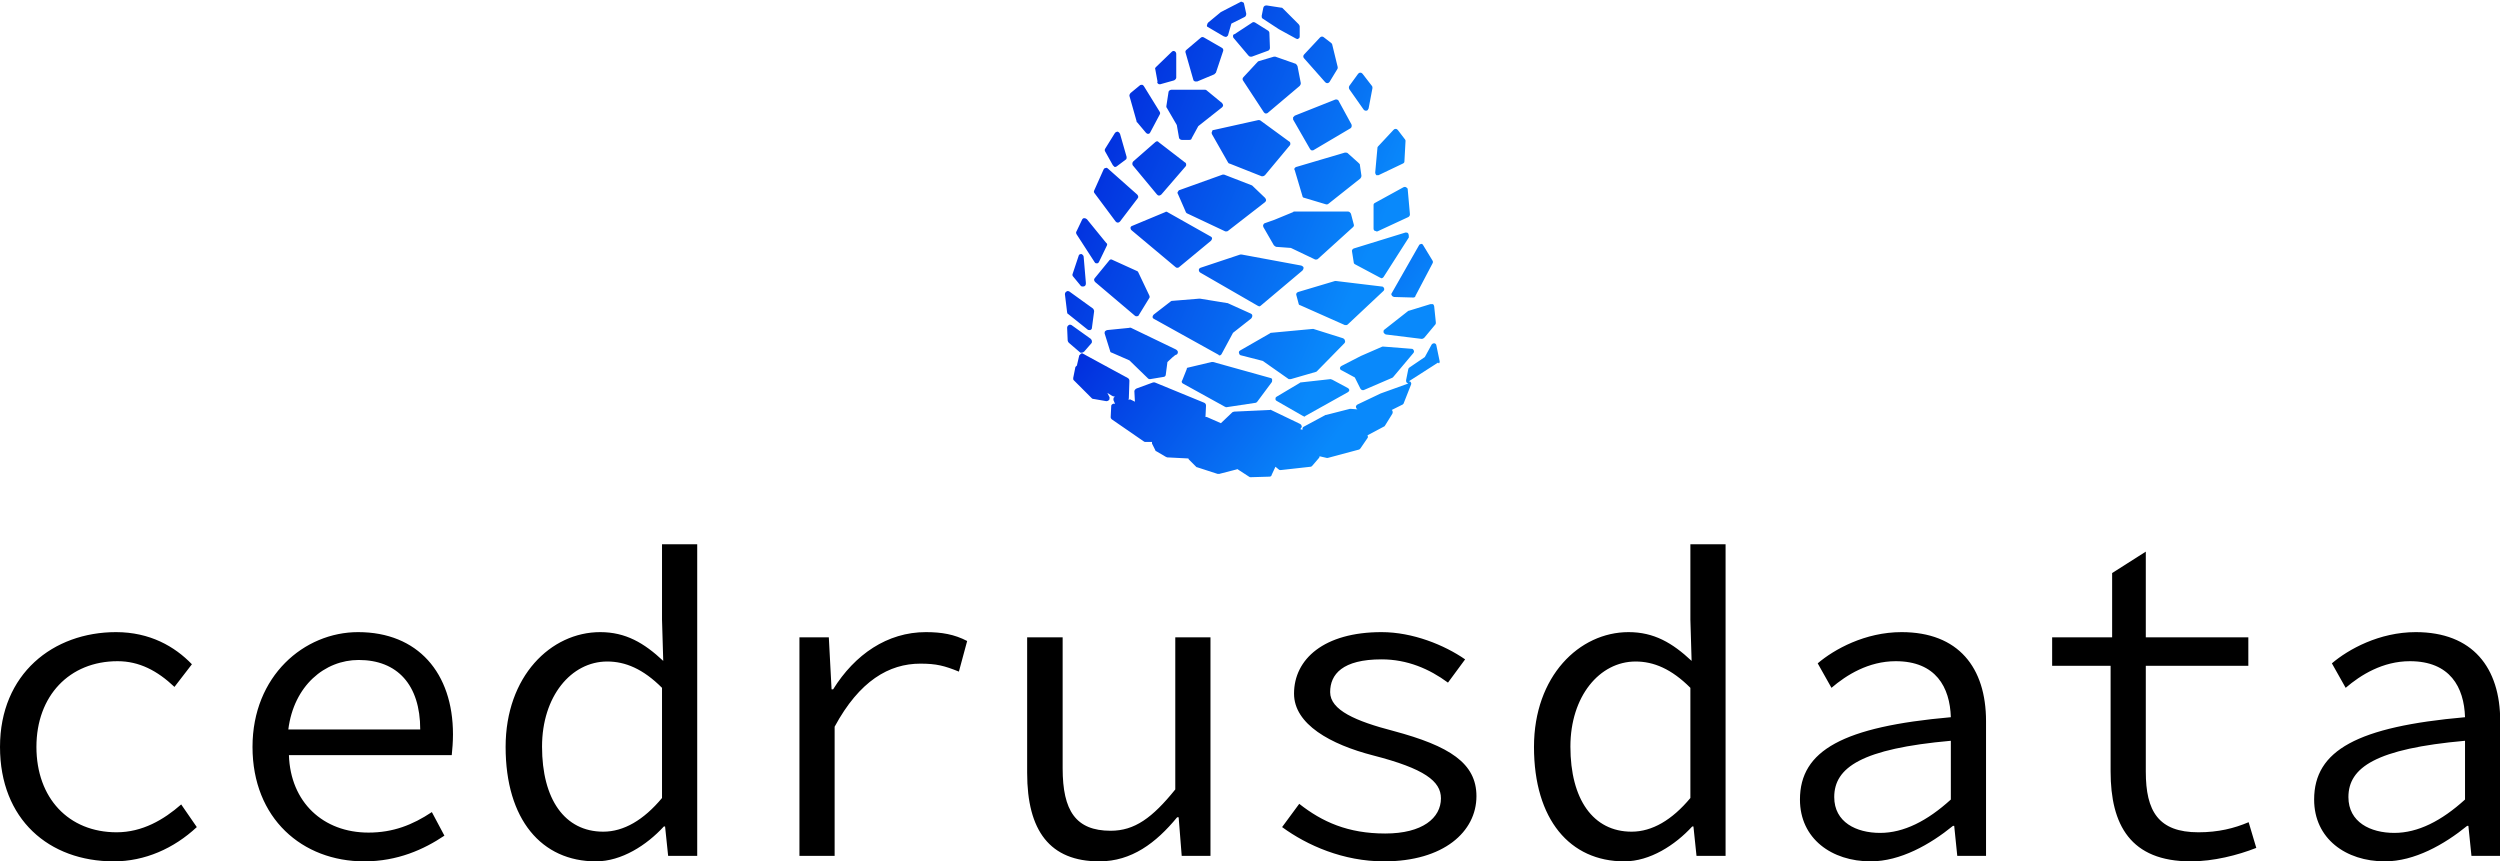 <?xml version="1.0" encoding="utf-8"?>
<svg data-v-423bf9ae="" xmlns="http://www.w3.org/2000/svg" viewBox="0 0 473.108 163" class="iconAbove"><!----><!----><!----><g data-v-423bf9ae="" id="09c34d50-36ad-474b-b38d-0802aaf7be7b" fill="#000000" transform="matrix(5.792,0,0,5.792,-6.486,82.151)"><path d="M4.84 13.96C5.85 13.96 6.80 13.54 7.55 12.84L7.04 12.10C6.47 12.60 5.77 13.01 4.93 13.01C3.36 13.01 2.31 11.89 2.31 10.22C2.31 8.55 3.39 7.42 4.96 7.42C5.67 7.42 6.26 7.73 6.82 8.26L7.39 7.52C6.83 6.94 6.02 6.47 4.91 6.47C2.86 6.47 1.12 7.83 1.12 10.22C1.12 12.59 2.72 13.96 4.84 13.96ZM13.02 13.96C14.11 13.96 14.97 13.57 15.64 13.12L15.23 12.35C14.60 12.77 13.96 13.02 13.16 13.02C11.68 13.02 10.61 12.03 10.56 10.49L15.88 10.49C15.90 10.30 15.92 10.05 15.92 9.81C15.92 7.80 14.77 6.47 12.82 6.47C11.06 6.47 9.37 7.90 9.37 10.22C9.37 12.56 11.00 13.96 13.02 13.96ZM10.54 9.65C10.72 8.22 11.73 7.38 12.84 7.38C14.10 7.38 14.85 8.19 14.85 9.65ZM20.59 13.96C21.43 13.96 22.25 13.43 22.81 12.82L22.85 12.82L22.95 13.78L23.90 13.78L23.90 3.60L22.75 3.60L22.75 6.06L22.79 7.41C22.16 6.82 21.56 6.47 20.73 6.47C19.12 6.47 17.64 7.91 17.64 10.22C17.64 12.60 18.82 13.96 20.59 13.96ZM20.83 12.99C19.57 12.99 18.83 11.93 18.83 10.21C18.83 8.57 19.78 7.43 20.96 7.43C21.55 7.43 22.13 7.67 22.75 8.29L22.75 11.89C22.15 12.61 21.50 12.99 20.83 12.99ZM27.24 13.78L28.39 13.78L28.39 9.56C29.20 8.06 30.17 7.50 31.19 7.50C31.72 7.50 31.98 7.57 32.45 7.76L32.72 6.76C32.30 6.54 31.88 6.47 31.37 6.47C30.11 6.47 29.05 7.20 28.34 8.34L28.29 8.34L28.20 6.64L27.24 6.64ZM37.04 13.96C38.09 13.96 38.89 13.36 39.58 12.52L39.63 12.52L39.73 13.78L40.67 13.78L40.67 6.64L39.52 6.64L39.52 11.61C38.77 12.54 38.19 12.96 37.41 12.96C36.27 12.96 35.84 12.31 35.84 10.92L35.84 6.64L34.68 6.64L34.68 11.07C34.68 12.96 35.42 13.96 37.04 13.96ZM46.34 13.96C48.29 13.96 49.36 12.99 49.36 11.83C49.36 10.75 48.48 10.19 46.65 9.70C45.42 9.38 44.58 9.02 44.58 8.43C44.58 7.85 44.98 7.36 46.26 7.36C47.10 7.36 47.82 7.67 48.43 8.12L48.99 7.36C48.31 6.89 47.28 6.47 46.26 6.47C44.38 6.47 43.40 7.35 43.40 8.48C43.40 9.48 44.59 10.14 45.99 10.50C47.66 10.93 48.20 11.34 48.20 11.90C48.20 12.54 47.60 13.05 46.38 13.05C45.16 13.05 44.32 12.67 43.57 12.08L43.01 12.84C43.83 13.44 45.01 13.96 46.34 13.96ZM54.19 13.96C55.03 13.96 55.85 13.43 56.41 12.82L56.45 12.82L56.55 13.78L57.50 13.78L57.50 3.60L56.35 3.60L56.35 6.06L56.39 7.41C55.76 6.82 55.16 6.47 54.33 6.47C52.72 6.47 51.24 7.91 51.24 10.22C51.24 12.60 52.42 13.96 54.19 13.96ZM54.43 12.99C53.17 12.99 52.43 11.93 52.43 10.21C52.43 8.57 53.38 7.43 54.56 7.43C55.15 7.43 55.73 7.67 56.35 8.29L56.35 11.89C55.75 12.61 55.10 12.99 54.43 12.99ZM62.24 13.96C63.21 13.96 64.18 13.41 64.93 12.80L64.97 12.80L65.07 13.78L66.01 13.78L66.01 9.38C66.01 7.63 65.11 6.47 63.25 6.47C62.06 6.47 61.05 7.03 60.51 7.49L60.96 8.29C61.45 7.87 62.17 7.42 63.06 7.42C64.37 7.42 64.83 8.27 64.86 9.25C61.35 9.56 59.93 10.33 59.93 11.94C59.93 13.22 60.97 13.96 62.24 13.96ZM62.55 13.03C61.77 13.03 61.05 12.68 61.05 11.86C61.05 10.89 61.95 10.28 64.86 10.02L64.86 11.94C64.09 12.64 63.32 13.03 62.55 13.03ZM72.70 13.96C73.44 13.96 74.23 13.76 74.84 13.52L74.59 12.68C74.12 12.88 73.60 13.01 72.95 13.01C71.64 13.01 71.23 12.32 71.23 11.03L71.23 7.57L74.58 7.57L74.58 6.64L71.23 6.64L71.23 3.84L70.13 4.54L70.13 6.64L68.17 6.64L68.17 7.57L70.08 7.57L70.08 11.02C70.08 12.77 70.73 13.96 72.70 13.96ZM79.04 13.96C80.01 13.96 80.98 13.41 81.73 12.80L81.77 12.80L81.87 13.78L82.81 13.78L82.81 9.38C82.81 7.63 81.91 6.47 80.05 6.47C78.86 6.47 77.85 7.03 77.31 7.49L77.76 8.29C78.25 7.87 78.97 7.42 79.86 7.42C81.17 7.42 81.63 8.27 81.66 9.25C78.15 9.56 76.73 10.33 76.73 11.94C76.73 13.22 77.77 13.96 79.04 13.96ZM79.35 13.03C78.57 13.03 77.85 12.68 77.85 11.86C77.85 10.89 78.75 10.28 81.66 10.02L81.66 11.94C80.89 12.64 80.12 13.03 79.35 13.03Z"></path></g><defs data-v-423bf9ae=""><linearGradient data-v-423bf9ae="" gradientTransform="rotate(25)" id="25b3b38c-76a4-486c-b3a5-429a9821051b" x1="0%" y1="0%" x2="100%" y2="0%"><stop data-v-423bf9ae="" offset="0%" style="stop-color: rgb(0, 21, 214); stop-opacity: 1;"></stop><stop data-v-423bf9ae="" offset="100%" style="stop-color: rgb(9, 137, 251); stop-opacity: 1;"></stop></linearGradient></defs><g data-v-423bf9ae="" id="1c61a1c0-48c9-4455-a87b-fc6adaa44d81" transform="matrix(1.043,0,0,1.043,184.841,-6.273)" stroke="none" fill="url(#25b3b38c-76a4-486c-b3a5-429a9821051b)"><path d="M41.9 10.9l2.9 1.7c.1 0 .2.1.3.1h.2c.1-.1.3-.2.3-.3l.6-2.1 2.4-1.2c.2-.1.3-.3.3-.6l-.4-1.8c0-.1-.1-.3-.3-.3-.1-.1-.3-.1-.4 0l-3.5 1.8-2.3 1.9c-.1.1-.2.3-.2.4-.1.2 0 .4.1.4zM54.8 11.3l3.1 1.7c.1 0 .2.1.2.1.1 0 .2 0 .3-.1.2-.1.2-.3.2-.4v-1.8c0-.1-.1-.3-.2-.4l-2.9-2.9c-.1-.1-.2-.1-.3-.1L52.6 7c-.3 0-.5.1-.6.4l-.3 1.5c0 .2 0 .4.2.5l2.9 1.9zM39.3 20.5c0 .1.1.2.3.3h.4l3.1-1.3.3-.3 1.3-3.9c.1-.2 0-.5-.2-.6l-3.3-1.9c-.2-.1-.4-.1-.6.1L38 15.1c-.1.1-.2.3-.1.5l1.4 4.9zM46.5 12.5c0 .1 0 .3.1.4l2.7 3.2c.1.1.2.2.4.2h.2l3-1.1c.2-.1.3-.3.3-.5l-.1-2.7c0-.2-.1-.3-.2-.4l-2.4-1.5c-.2-.1-.4-.1-.5 0l-3.2 2.1c-.2 0-.3.2-.3.3zM63.2 20.9c.1.1.2.2.4.2s.3-.1.4-.2l1.4-2.3c.1-.1.1-.3.1-.4l-1-4.1c0-.1-.1-.2-.2-.3l-1.3-1c-.2-.2-.5-.2-.7 0l-2.9 3.1c-.2.2-.2.5 0 .7l3.8 4.3zM57.9 17.6l-3.7-1.3h-.3l-2.7.8c-.1 0-.2.1-.2.1L48.4 20c-.2.2-.2.4-.1.6l3.8 5.8c.1.1.2.2.3.2h.1c.1 0 .2 0 .3-.1l5.8-4.9c.1-.1.2-.3.2-.5l-.6-3.1c-.1-.2-.2-.3-.3-.4zM32.9 21.2c.1.1.2.1.3.1h.1l2.5-.7c.2-.1.4-.3.4-.5v-4.3c0-.2-.1-.4-.3-.5-.2-.1-.4 0-.5.1l-2.9 2.8c-.1.1-.2.3-.1.4l.4 2.2c-.1.2 0 .3.1.4zM41.7 22.4c-.1-.1-.2-.1-.3-.1h-6.1c-.2 0-.5.2-.5.4l-.4 2.6c0 .1 0 .2.1.3l1.8 3.1.4 2.3c0 .2.3.4.5.4h1.4c.2 0 .4-.1.4-.3l1.2-2.2 4.3-3.4c.1-.1.2-.2.2-.4 0-.1-.1-.3-.2-.4l-2.8-2.3zM51.5 27.9c-.1-.1-.3-.1-.4-.1L43 29.6c-.2 0-.3.1-.3.3-.1.1-.1.3 0 .5l2.9 5.1c.1.1.1.2.3.2l5.8 2.3h.2c.1 0 .3-.1.4-.2l4.5-5.4c.1-.1.1-.2.1-.4 0-.1-.1-.3-.2-.3l-5.2-3.8zM65 24.1L57.7 27l-.3.3v.4l3.1 5.4c.1.1.2.2.3.2h.1c.1 0 .2 0 .3-.1l6.6-3.9c.2-.1.3-.4.2-.7l-2.4-4.4c-.1-.1-.4-.2-.6-.1zM29.1 28.2l1.6 1.9c.1.1.2.2.4.2s.3-.1.4-.3l1.7-3.2c.1-.2.1-.3 0-.5l-2.9-4.7c-.1-.1-.2-.2-.3-.2-.1 0-.3 0-.4.1l-1.7 1.4c-.1.1-.2.3-.2.5L29 28c0 .1 0 .2.1.2zM70.2 25.9c.1.1.2.2.4.2h.1c.2 0 .3-.2.4-.4l.7-3.7c0-.1 0-.3-.1-.4L70 19.4c-.1-.1-.2-.2-.4-.2s-.3.1-.4.2l-1.6 2.2c-.1.2-.1.4 0 .6l2.6 3.7zM32.4 31.8l-4 3.5c-.2.2-.2.5-.1.7l4.4 5.3c.1.1.2.2.4.2.1 0 .3-.1.4-.2l4.4-5.1c.1-.1.1-.2.1-.4 0-.1-.1-.3-.2-.3L33 31.8c-.1-.2-.4-.2-.6 0zM25.2 46.2c.1.1.2.2.4.2s.3-.1.4-.2l3.2-4.2c.2-.2.1-.5-.1-.7l-5.3-4.7c-.1-.1-.3-.2-.4-.1-.2 0-.3.1-.4.3l-1.7 3.8c-.1.2 0 .4.1.5l3.8 5.1zM24.7 36l.3.3h.1c.1 0 .2 0 .3-.1L27 35c.2-.1.2-.3.2-.5L26 30.3c-.1-.2-.2-.3-.4-.4-.2 0-.4.1-.5.2L23.3 33c-.1.2-.1.3 0 .5l1.4 2.5zM52.3 42.7c.1-.1.2-.2.2-.4 0-.1-.1-.3-.2-.4L50 39.7s-.1-.1-.2-.1l-4.9-1.9h-.3l-7.8 2.8c-.1 0-.2.1-.3.3-.1.1-.1.3 0 .4l1.4 3.2c0 .1.1.2.2.3l7 3.3h.2c.1 0 .2 0 .3-.1l6.7-5.2zM69.2 35.5l-1.9-1.7c-.1-.1-.3-.1-.5-.1L58 36.3c-.1 0-.2.1-.3.2s-.1.3 0 .4l1.4 4.7c0 .2.2.3.3.3l4 1.2h.1c.1 0 .2 0 .3-.1l5.8-4.6c.1-.1.2-.3.2-.5l-.3-2.1-.3-.3zM72.7 37.8h.2l4.4-2.1c.2-.1.3-.2.3-.4l.2-3.7c0-.1 0-.2-.1-.3l-1.3-1.7c-.1-.1-.2-.2-.4-.2s-.3.1-.4.2l-2.8 3c-.1.1-.1.2-.1.3l-.4 4.4c0 .2.1.4.2.5h.2zM27.9 47.3c0 .2 0 .3.2.5l8 6.7c.1.1.2.1.3.1.1 0 .2 0 .3-.1l5.8-4.8c.1-.1.2-.3.2-.4 0-.2-.1-.3-.3-.4l-7.8-4.4c-.1-.1-.3-.1-.4 0l-6 2.5c-.1 0-.3.2-.3.3zM40.3 55c0 .2.1.4.3.5l10.4 6c.1 0 .2.1.2.1.1 0 .2 0 .3-.1l7.6-6.4c.1-.1.2-.3.2-.5s-.2-.3-.4-.4l-10.8-2h-.3l-7.2 2.4c-.2.1-.3.2-.3.4zM58.4 61.1c0 .1.1.3.3.3l8.1 3.6h.2c.1 0 .2 0 .3-.1l6.5-6.1c.1-.1.2-.3.1-.5s-.2-.3-.4-.3l-8.3-1H65l-6.7 2c-.3.1-.4.4-.3.6l.4 1.5zM78.3 48.4c-.1-.2-.3-.2-.5-.2l-9.4 2.9c-.2.1-.4.3-.3.6l.3 1.9c0 .2.1.3.3.4l4.5 2.4c.1 0 .2.1.2.1.2 0 .3-.1.4-.2l4.6-7.2c0-.3 0-.5-.1-.7zM72.5 48h.2l5.6-2.6c.2-.1.3-.3.3-.5l-.4-4.5c0-.2-.1-.3-.3-.4-.1-.1-.3-.1-.5 0l-5.1 2.8c-.2.1-.3.2-.3.4v4.3c0 .2.1.3.2.4.2 0 .3.1.3.1zM57.4 44.5L54 45.9l-1.7.6c-.1 0-.3.2-.3.3-.1.1 0 .3 0 .4l1.9 3.3c.1.1.2.2.4.3l2.7.2 4.4 2.1h.2c.1 0 .2 0 .3-.1l6.4-5.8c.1-.1.2-.3.1-.5l-.5-1.9c-.1-.2-.3-.4-.5-.4h-9.9l-.1.1zM24.1 53.2l-2.7 3.3c-.2.2-.1.5.1.7l7.2 6.1c.1.1.2.1.3.1h.1c.1 0 .3-.1.3-.2l1.9-3.1c.1-.1.1-.3 0-.5l-2-4.2c-.1-.1-.1-.2-.2-.2l-4.4-2c-.3-.2-.5-.1-.6 0zM44 70.5h.1c.1 0 .2-.1.3-.2l2.1-3.9 3.3-2.6c.1-.1.2-.3.2-.5s-.1-.3-.3-.4L45.5 61h-.1l-4.9-.8h-.1l-4.9.4c-.1 0-.2 0-.3.1l-3.1 2.4c-.1.1-.2.3-.2.4 0 .2.1.3.3.4l11.7 6.5s0 .1.1.1zM21.4 53.6c.1.2.3.2.4.2.2 0 .3-.1.4-.3l1.4-2.9c.1-.2.1-.4-.1-.5L20 45.8c-.1-.1-.3-.2-.5-.2s-.3.1-.4.3l-1 2.1c-.1.1-.1.3 0 .5l3.3 5.1zM18.9 57.9c.1.1.3.1.4.1.3 0 .5-.2.5-.5v-.2l-.4-4.7c0-.2-.2-.4-.4-.5-.2 0-.5.1-.5.3l-1.1 3.3c-.1.2 0 .4.1.5l1.4 1.7zM56.9 74.8h.1l4.5-1.3c.1 0 .2-.1.2-.1l5-5.1c.1-.1.2-.3.1-.5 0-.2-.2-.3-.3-.4l-5.4-1.7h-.2l-7.5.7c-.1 0-.1 0-.2.1l-5.4 3.1c-.2.1-.3.3-.2.5 0 .2.2.4.4.4l3.9 1 4.7 3.3h.3zM82.3 61.2l-3.9 1.2c-.1 0-.1 0-.2.1L74 65.8c-.2.1-.2.3-.2.5.1.2.2.3.4.4l6.5.8h.1c.1 0 .3-.1.4-.2l2-2.4c.1-.1.1-.2.1-.4l-.3-2.9c0-.1-.1-.3-.2-.4h-.5zM37.4 75.6l7.6 4.2c.1 0 .2.1.2.1h.1l5.3-.8c.1 0 .2-.1.3-.2l2.6-3.5c.1-.1.1-.3.1-.5s-.2-.3-.3-.3l-10.4-2.9h-.3l-4.2 1c-.2 0-.3.1-.3.3l-.8 2c-.2.2-.1.5.1.6zM24.2 69.7c0 .1.1.3.3.3l3.2 1.4 3.4 3.3c.1.1.2.1.3.1h.1l2.4-.4c.2 0 .4-.2.4-.4l.3-2.3c.6-.6 1.3-1.2 1.5-1.3.2 0 .4-.2.4-.5 0-.2-.2-.4-.4-.5L28 65.5c-.1 0-.2-.1-.3 0l-4 .4c-.1 0-.3.1-.4.2s-.1.3-.1.4l1 3.2zM16.6 63l3.5 2.8c.1.1.2.1.3.1h.2c.2-.1.3-.2.3-.4l.4-3c0-.2-.1-.4-.2-.5l-4.3-3.1c-.2-.1-.4-.1-.5 0-.2.1-.3.3-.3.5l.4 3.3c0 .1.1.3.2.3zM54.5 78.8l4.7 2.7c.1 0 .2.1.2.1.1 0 .2 0 .2-.1l7.7-4.3c.2-.1.3-.3.3-.4s-.1-.3-.3-.4l-2.8-1.5c-.1 0-.2-.1-.3-.1l-5.4.6c-.1 0-.1 0-.2.1L54.4 78c-.2.1-.2.3-.2.4 0 .2.1.3.3.4zM69.6 76.5c.1.2.3.3.4.3h.2l5.1-2.2c.1 0 .1-.1.2-.1l3.7-4.4c.1-.1.2-.3.1-.5s-.2-.3-.4-.3l-5.1-.4h-.2l-3.9 1.7-3.5 1.8c-.2.1-.3.3-.3.4s.1.4.3.4l2.4 1.3 1 2zM19.1 70c.1 0 .3-.1.4-.2l1.3-1.5c.1-.1.1-.2.1-.4 0-.1-.1-.3-.2-.4L17.2 65c-.2-.1-.4-.1-.5 0-.2.1-.3.3-.3.5l.1 2.3c0 .1.1.3.2.4l2.1 1.8h.3z"></path><path d="M84 71.6l-.6-2.9c0-.2-.2-.4-.4-.4s-.4.1-.5.3l-1.2 2.2-2.8 1.9c-.1.1-.2.2-.2.3l-.4 2c0 .2 0 .4.2.5.1 0 .1.1.2.1l-5 1.8-4.2 2c-.2.1-.3.3-.3.4 0 .2.1.4.3.5h.1l-1.3-.1h-.2l-4.3 1.1h-.1l-3.9 2.1c-.2.1-.3.2-.3.4v.2l-.3-.1h-.1l.2-.3c.1-.1.1-.3 0-.4 0-.1-.1-.2-.3-.3l-5.2-2.5c-.1 0-.2-.1-.2 0l-6.5.3c-.1 0-.2.1-.3.1l-2.1 2-2.5-1.1c-.1 0-.2-.1-.3 0l.1-2.1c0-.2-.1-.4-.3-.5l-9-3.7H32l-3 1.1c-.2.1-.4.3-.4.5l.1 1.9-.6-.3c-.1 0-.1-.1-.2-.1h-.4c.1-.1.1-.2.1-.3l.1-3.1c0-.2-.1-.4-.3-.5l-8.1-4.4c-.1-.1-.3-.1-.4 0l-.3.3-.4 1.7v.1l-.3.3-.4 2c0 .2 0 .3.1.4l3.3 3.3c.1.1.2.1.3.1l2.3.4h.1c.1 0 .3-.1.4-.2.1-.1.1-.3.1-.5l-.4-.8.8.5c.1 0 .1.1.2.1l.4.1c-.1 0-.1.1-.2.1-.1.1-.1.3-.1.5l.3.7c-.1 0-.2-.1-.4 0s-.3.2-.3.4l-.1 2c0 .2.1.3.2.4l5.8 4c.1.1.2.1.3.1h1.2v.3l.6 1.2c0 .1.1.2.2.2l1.7 1c.1 0 .2.1.2.1l3.9.2c0 .1.1.2.1.2l1.3 1.3c.1.1.1.1.2.1l3.7 1.2H44l3.1-.8c.1 0 .2-.1.2-.1s0 .1.1.1l2 1.3c.1.1.2.1.3.1l3.4-.1c.2 0 .4-.1.4-.3l.7-1.5.6.5c.1.1.2.1.3.1h.1l5.4-.6c.1 0 .2-.1.3-.2l1.2-1.4c.1-.1.1-.2.1-.3l1.3.3h.2l5.6-1.5c.1 0 .2-.1.3-.2l1.3-1.9c.1-.1.1-.3 0-.5l3-1.6c.1 0 .1-.1.2-.2l1.3-2.1c.1-.2.1-.4 0-.6l-.1-.1 2-1c.1-.1.2-.2.2-.3l1.3-3.3c.1-.2 0-.4-.1-.5-.1-.1-.2-.1-.3-.1l5.3-3.4c.2.3.3 0 .3-.2zM75.3 59.6c.1.2.2.2.4.3l3.5.1c.2 0 .4-.1.4-.3l3.1-5.9c.1-.2.1-.3 0-.5L81 50.5c-.1-.2-.3-.3-.4-.2-.2 0-.3.1-.4.3l-4.9 8.6c-.1.1-.1.3 0 .4z"></path></g><!----></svg>